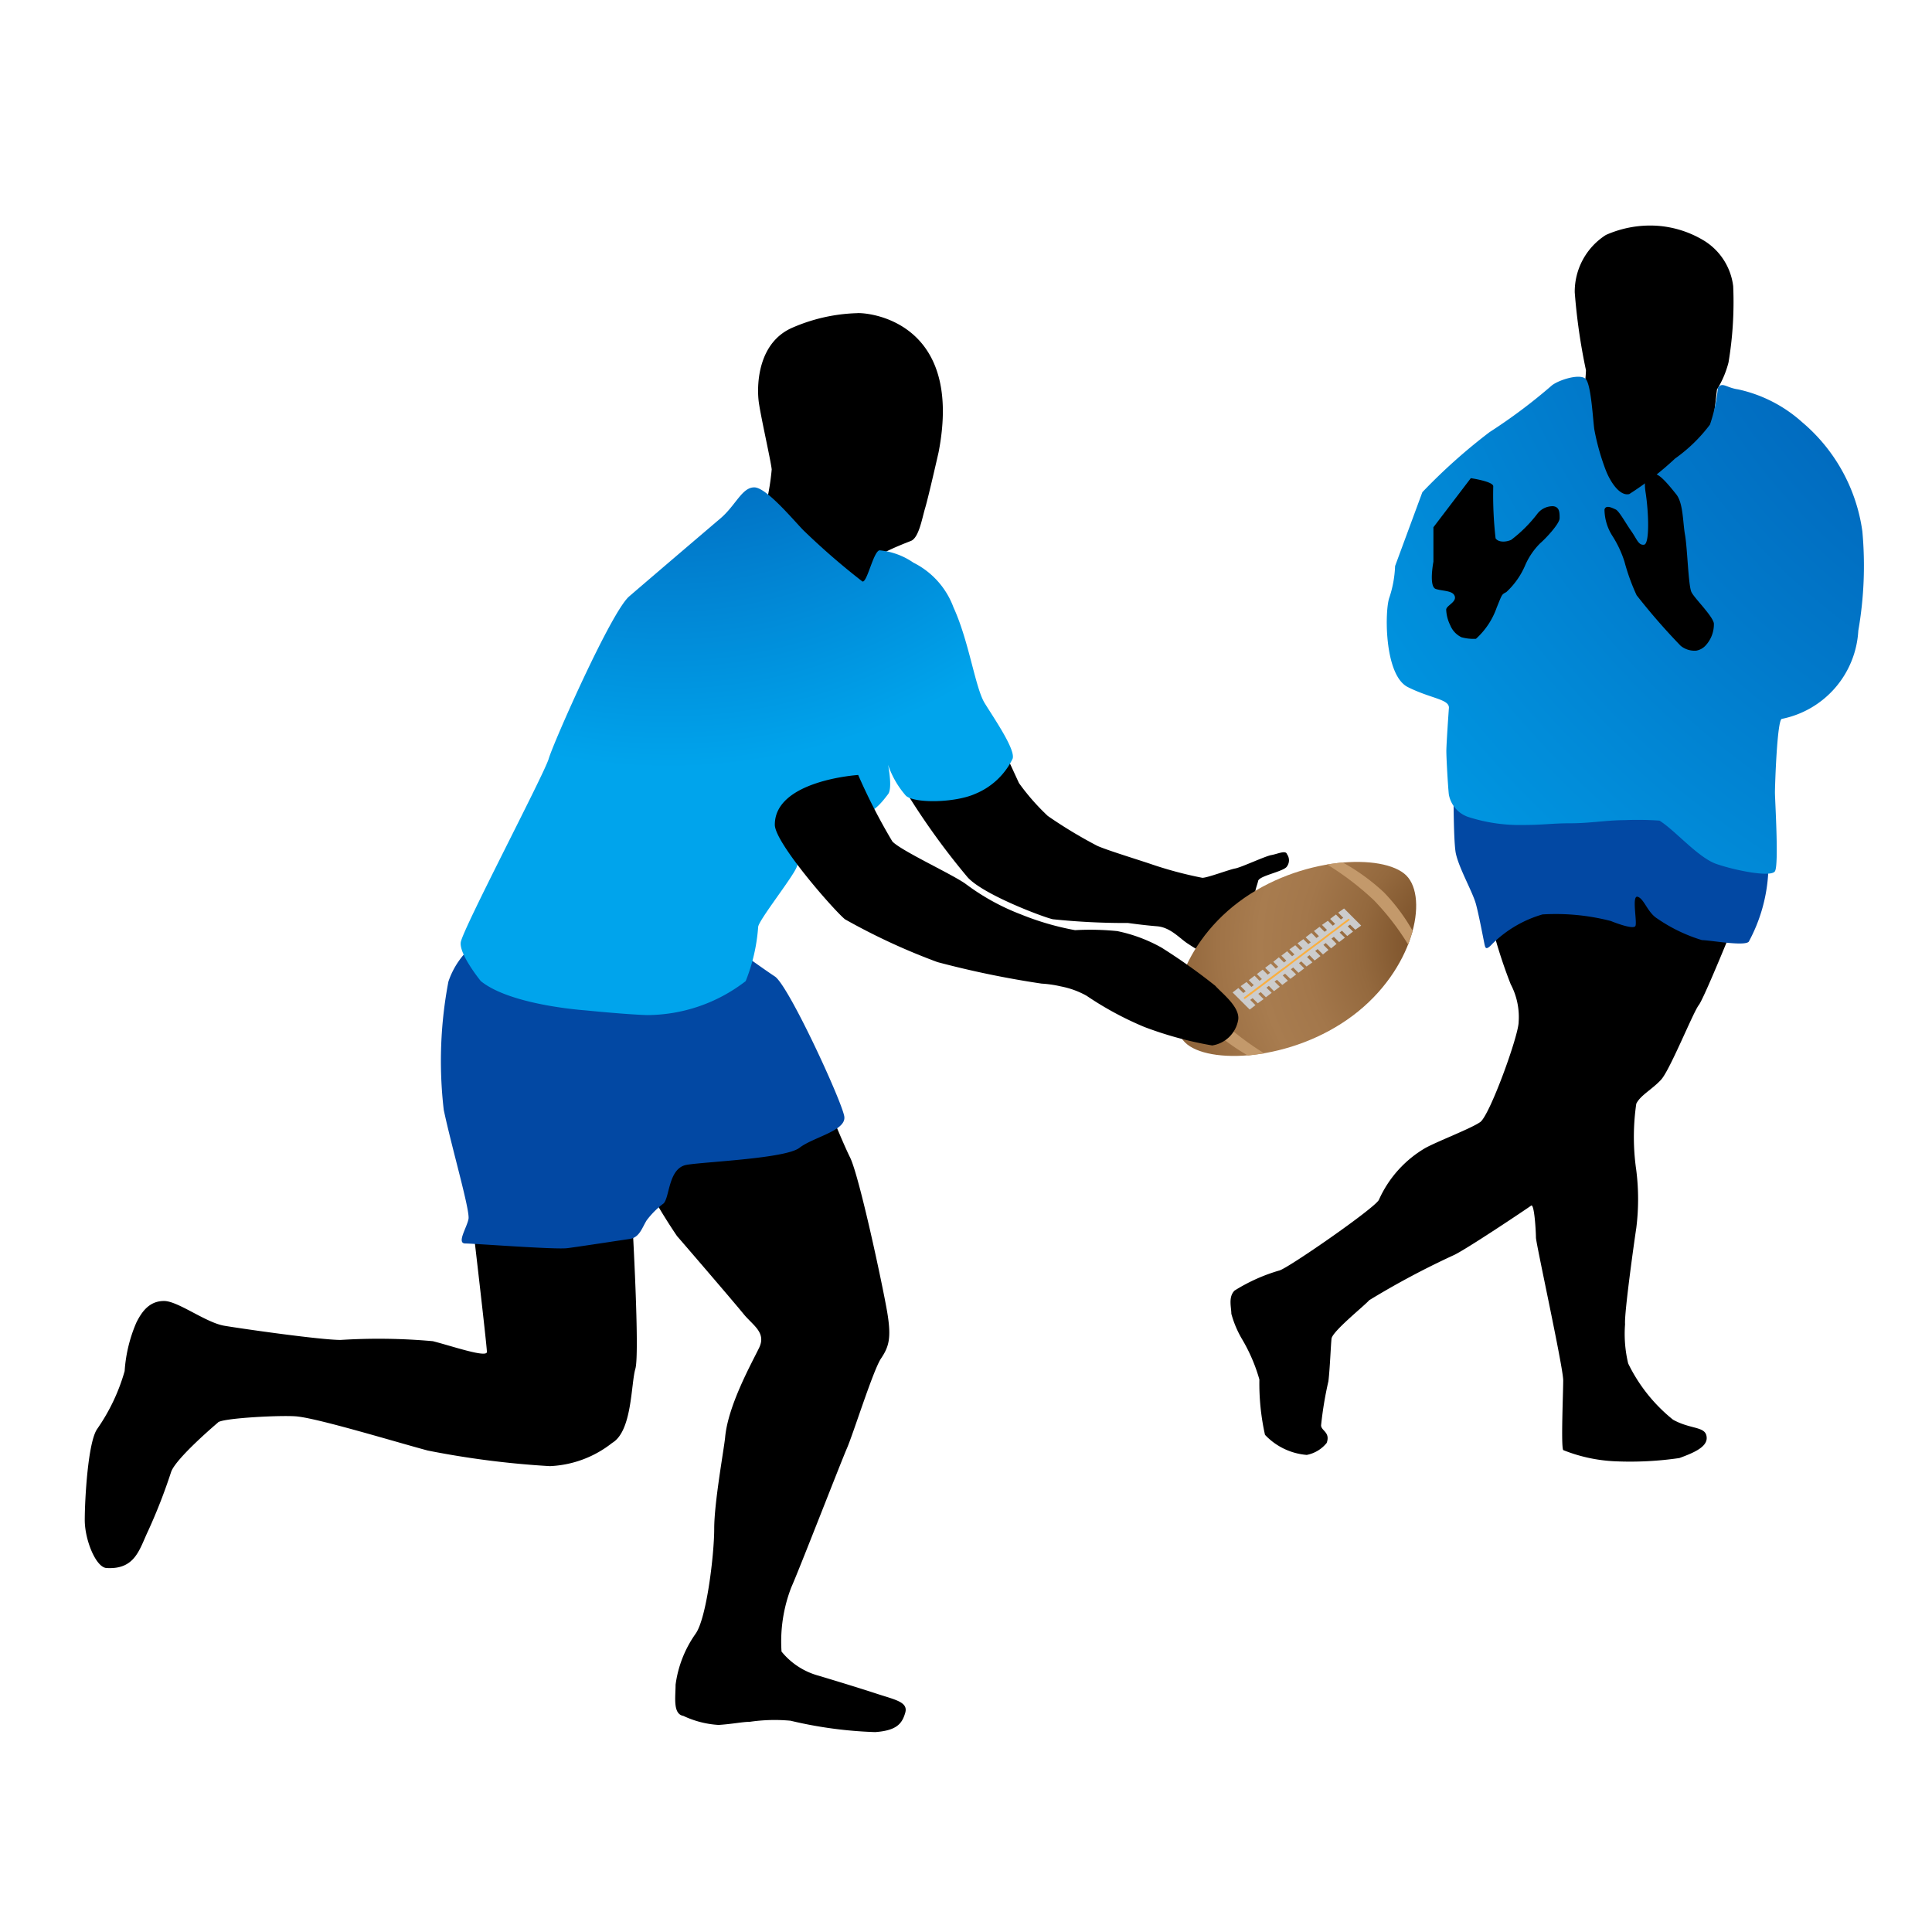 <svg xmlns="http://www.w3.org/2000/svg" xmlns:xlink="http://www.w3.org/1999/xlink" viewBox="0 0 124 124"><defs><style>.cls-1{fill:#0248a3;}.cls-2{fill:url(#radial-gradient);}.cls-3{fill:#c3996b;}.cls-4{fill:#faaf40;stroke:#ccc;stroke-width:0.25px;}.cls-5{fill:url(#radial-gradient-2);}.cls-6{fill:url(#radial-gradient-3);}</style><radialGradient id="radial-gradient" cx="94.39" cy="60.68" r="26.18" gradientUnits="userSpaceOnUse"><stop offset="0" stop-color="#603813"/><stop offset="0.13" stop-color="#7c522a"/><stop offset="0.27" stop-color="#94693e"/><stop offset="0.41" stop-color="#a3774b"/><stop offset="0.52" stop-color="#a87c4f"/><stop offset="0.62" stop-color="#9f7347"/><stop offset="0.8" stop-color="#855b32"/><stop offset="1" stop-color="#603813"/></radialGradient><radialGradient id="radial-gradient-2" cx="42.9" cy="12.33" r="36.99" gradientUnits="userSpaceOnUse"><stop offset="0" stop-color="#0248a3"/><stop offset="0.21" stop-color="#0255ae"/><stop offset="0.59" stop-color="#0179ca"/><stop offset="1" stop-color="#00a4ec"/></radialGradient><radialGradient id="radial-gradient-3" cx="37.22" cy="4.98" r="80.69" gradientTransform="matrix(-1, 0, 0, 1, 181.94, 0)" xlink:href="#radial-gradient-2"/></defs><g id="players"><path d="M41.37,75.86a36.31,36.31,0,0,0,2.08,3.47c.6.69,3.67,4.26,4.27,5s1.48,1.19,1,2.18-2,3.7-2.18,5.75c-.08.79-.7,4.17-.7,5.85s-.49,5.75-1.19,6.74a7.32,7.32,0,0,0-1.29,3.28c0,.79-.19,1.88.5,2a6.15,6.15,0,0,0,2.26.58c.91-.06,1.55-.2,2-.2a11,11,0,0,1,2.62-.07,27.15,27.15,0,0,0,5.43.73c1.39-.1,1.73-.55,1.93-1.24s-.63-.83-1.82-1.22-2.74-.86-3.74-1.16A4.62,4.62,0,0,1,50.16,106a9.64,9.64,0,0,1,.63-4.13c.49-1.09,3.17-8,3.57-8.92s1.68-5,2.18-5.75.69-1.29.4-3-1.79-8.72-2.38-9.91-1.89-4.46-1.89-4.46l-8.42,2.38Z"/><path d="M40.58,78.34s.49,8.52.2,9.51-.2,4-1.49,4.76a6.91,6.91,0,0,1-4,1.49,57.36,57.36,0,0,1-7.83-1c-1.88-.5-6.81-2-8.32-2.18-.79-.12-5,.09-5.16.39,0,0-2.7,2.28-3,3.17a35.45,35.45,0,0,1-1.47,3.77c-.56,1.17-.82,2.49-2.65,2.39-.69,0-1.42-1.79-1.42-3.08s.2-5,.8-5.85A12.39,12.39,0,0,0,8,88a9.39,9.39,0,0,1,.75-3.11c.39-.79.89-1.39,1.78-1.39s2.68,1.39,3.87,1.59,6.17.91,7.46.91a38.83,38.83,0,0,1,5.92.08c1.19.3,3.47,1.09,3.47.69s-.89-8-.89-8Z"/><path class="cls-1" d="M30.47,60.59A5.21,5.21,0,0,0,28.78,63a27.17,27.17,0,0,0-.3,8.23c.5,2.38,1.69,6.44,1.59,7s-.79,1.58-.2,1.58,5.75.4,6.54.3,3.37-.5,4-.59.79-.7,1.09-1.19a5.36,5.36,0,0,1,1.09-1.09c.4-.4.3-2.28,1.49-2.48s6.34-.4,7.23-1.09,3-1.09,2.88-2-3.57-8.42-4.46-9-4.55-3.23-4.55-3.23Z"/><path d="M49,33a15.83,15.83,0,0,0,.53-2.87c-.06-.6-.79-3.76-.85-4.5-.1-1.05,0-3.71,2.25-4.63A11.16,11.16,0,0,1,55,20.1c.6-.06,6.89.41,5.24,8.93,0,0-.66,2.91-.86,3.57s-.4,1.92-.92,2.12-2.18.86-2.18,1.12-.6,3-.6,3Z"/><path d="M72.4,59.24A44.72,44.72,0,0,1,67.58,59c-.5-.09-4.5-1.58-5.49-2.71A46.14,46.14,0,0,1,58,50.58c.07-.27,6.48-2.32,6.48-2.32s.73,1.59.92,2a14.42,14.42,0,0,0,1.85,2.11,29.73,29.73,0,0,0,3.18,1.92c.59.26,2.11.73,3.3,1.12a25.2,25.2,0,0,0,3.44.93c.33,0,1.72-.53,2.11-.6s1.92-.79,2.32-.86.92-.33,1-.06a.67.67,0,0,1,0,.79c-.19.33-1.78.59-1.85.93s-.39,1,0,.92a29,29,0,0,1,3.64,1l-3.11,4.3s-1.85-.6-2.71-.93a14.57,14.57,0,0,1-2.31-1.25c-.53-.33-1.12-1.06-2-1.13S72.4,59.24,72.4,59.24Z"/><path class="cls-2" d="M90.26,56.19c1.44,1.45.48,6.06-3.44,9S77.5,68.35,76.05,66.9s-.48-6.05,3.44-9S88.81,54.75,90.26,56.19Z"/><path class="cls-3" d="M88.83,57.28a12.14,12.14,0,0,1,1.84,2.47l-.29.88a16.18,16.18,0,0,0-2.21-2.86,18.4,18.4,0,0,0-3-2.29l1-.13A13.25,13.25,0,0,1,88.83,57.28Z"/><path class="cls-3" d="M77.5,65.81a13.58,13.58,0,0,0,2.6,1.94l1.05-.14a18.19,18.19,0,0,1-3-2.31A16.59,16.59,0,0,1,76,62.45l-.29.86A11.89,11.89,0,0,0,77.5,65.81Z"/><polygon class="cls-4" points="86.08 58.59 86.4 58.92 86.05 59.18 85.73 58.86 85.56 58.99 85.88 59.31 85.53 59.58 85.21 59.26 85.04 59.38 85.36 59.7 85.01 59.97 84.68 59.65 84.52 59.77 84.84 60.1 84.48 60.37 84.16 60.04 83.99 60.17 84.32 60.49 83.96 60.76 83.64 60.44 83.47 60.56 83.79 60.88 83.44 61.15 83.12 60.83 82.95 60.95 83.27 61.27 82.92 61.54 82.6 61.22 82.43 61.35 82.75 61.67 82.4 61.94 82.07 61.61 81.91 61.74 82.23 62.06 81.87 62.33 81.55 62.01 81.39 62.13 81.71 62.45 81.35 62.72 81.03 62.4 80.86 62.53 81.18 62.85 80.83 63.12 80.51 62.79 80.34 62.92 80.66 63.24 80.31 63.51 79.99 63.19 79.82 63.31 80.14 63.63 79.79 63.9 79.47 63.58 79.3 63.71 79.62 64.03 79.88 64.29 80.22 64.63 80.39 64.5 80.05 64.16 80.41 63.9 80.74 64.23 80.91 64.11 80.57 63.77 80.93 63.51 81.26 63.84 81.43 63.71 81.09 63.38 81.45 63.11 81.78 63.45 81.95 63.32 81.61 62.99 81.97 62.72 82.31 63.05 82.47 62.93 82.14 62.59 82.49 62.33 82.83 62.66 83 62.53 82.66 62.2 83.01 61.93 83.35 62.27 83.52 62.14 83.18 61.8 83.53 61.54 83.87 61.87 84.04 61.75 83.7 61.41 84.06 61.14 84.39 61.48 84.56 61.35 84.22 61.02 84.58 60.75 84.92 61.09 85.08 60.96 84.75 60.63 85.1 60.36 85.44 60.7 85.6 60.57 85.27 60.23 85.62 59.96 85.96 60.3 86.13 60.17 85.79 59.84 86.14 59.57 86.48 59.91 86.65 59.78 86.31 59.44 86.66 59.18 87 59.51 87.17 59.39 86.25 58.47 86.08 58.59"/><path class="cls-5" d="M37.6,64.85c-1.28-.1-5.07-.53-6.74-1.88,0,0-1.38-1.69-1.29-2.48s5.36-10.8,5.65-11.8,4-9.41,5.16-10.41,4.86-4.16,5.85-5,1.39-2,2.18-2,2.58,2.18,3.17,2.77a45.55,45.55,0,0,0,3.77,3.27c.3.1.69-1.88,1.09-2a4.55,4.55,0,0,1,2.18.79,5.23,5.23,0,0,1,2.58,2.88c1,2.18,1.39,5.15,2,6.14s2,3,1.79,3.57a4.6,4.6,0,0,1-2.42,2.26c-1.27.56-3.83.62-4.42.12A5.87,5.87,0,0,1,57,49.09s.3,1.49,0,1.88-.89,1.19-1.48,1.19-2.28-.1-3,.5a13.21,13.21,0,0,0-1.68,2.18.6.6,0,0,1,.3.79c-.2.6-2.48,3.47-2.48,3.87a11.56,11.56,0,0,1-.8,3.47,10.39,10.39,0,0,1-6.34,2.18C40.18,65.11,37.6,64.85,37.6,64.85Z"/><path d="M66.85,63.13a60.9,60.9,0,0,1-6.68-1.38A40.81,40.81,0,0,1,54.23,59c-.73-.6-4.51-4.92-4.5-6.07,0-2.85,5.35-3.19,5.35-3.19A38.31,38.31,0,0,0,57.27,54c.52.59,4,2.18,4.76,2.77a14.6,14.6,0,0,0,3.5,1.92A17.75,17.75,0,0,0,69,59.7a17.46,17.46,0,0,1,2.71.06,9.86,9.86,0,0,1,2.84,1.06A38,38,0,0,1,78,63.27c.4.46,1.65,1.39,1.46,2.24a2,2,0,0,1-1.66,1.59,23.41,23.41,0,0,1-4.36-1.19,21,21,0,0,1-3.7-2,5.5,5.5,0,0,0-1.65-.6A7.33,7.33,0,0,0,66.85,63.13Z"/><path d="M111.55,58.69s-2.16,5.36-2.52,5.82-1.85,4.17-2.42,4.79-1.33,1-1.59,1.54a14.8,14.8,0,0,0,0,4.27,14.85,14.85,0,0,1,0,3.71c-.08.5-.78,5.45-.72,6.17a8.14,8.14,0,0,0,.2,2.52,10.5,10.5,0,0,0,2.88,3.61c1.19.66,2.15.39,2.16,1.18,0,.63-1,1-1.75,1.28a21.79,21.79,0,0,1-4.11.21,10.16,10.16,0,0,1-3.35-.72c-.15-.26,0-3.65,0-4.48s-1.75-8.8-1.75-9.16-.1-2.21-.31-2.05S94,80.26,93.28,80.57a52.62,52.62,0,0,0-5.4,2.88c-.31.36-2.37,2-2.42,2.47s-.1,1.9-.2,2.73a23.37,23.37,0,0,0-.47,2.83c0,.35.61.44.36,1.13a2.17,2.17,0,0,1-1.28.77,4.14,4.14,0,0,1-2.68-1.29,15.14,15.14,0,0,1-.36-3.55,10.88,10.88,0,0,0-1.13-2.62,6.62,6.62,0,0,1-.67-1.6c0-.41-.21-1.08.21-1.49a11.36,11.36,0,0,1,2.88-1.29c.56-.15,6.12-4,6.38-4.53a7.29,7.29,0,0,1,3-3.34c.86-.46,2.89-1.23,3.5-1.65s2.47-5.55,2.47-6.43a4.51,4.51,0,0,0-.51-2.42A31.45,31.45,0,0,1,95.65,59l6.23-3.6,6.12.52Z"/><path class="cls-1" d="M93.3,48.27s-.07,5.54.14,6.51,1.08,2.47,1.29,3.25.51,2.41.56,2.62.1.36.52-.1A7.57,7.57,0,0,1,99,58.69a14.15,14.15,0,0,1,4.38.42s1.48.61,1.59.31-.26-2,.15-1.86.62,1,1.24,1.39a10.35,10.35,0,0,0,2.88,1.39c.51,0,2.72.41,3,.1a10.46,10.46,0,0,0,1.24-4.27c0-1.59.46-3.91-1.55-4.52S104,49.43,104,49.43l-3.86-.77Z"/><path d="M110.2,25a6.18,6.18,0,0,0,.74-1.74,23.47,23.47,0,0,0,.3-4.89,4,4,0,0,0-1.8-2.88,6.68,6.68,0,0,0-3.08-1,7,7,0,0,0-3.29.59,4.32,4.32,0,0,0-2,3.68,38,38,0,0,0,.72,5c0,.36-.16,1.8-.16,1.8l0,2.73.57,3.14,1.9,2,3.86.25s1.39-2.62,1.49-2.83S110.2,25,110.2,25Z"/><path class="cls-6" d="M106.51,52.67c1,.62,2.47,2.37,3.65,2.78s3.5.88,3.76.47,0-4.58,0-5.05.14-4.67.44-4.73a6.12,6.12,0,0,0,4.91-5.66,24.24,24.24,0,0,0,.26-6.38,11.17,11.17,0,0,0-3.86-7,9,9,0,0,0-4.12-2.11c-.77-.11-1-.5-1.29-.1a10.63,10.63,0,0,1-.51,2.36,10.08,10.08,0,0,1-2.24,2.18,20.13,20.13,0,0,1-2.94,2.28c-.6.15-1.22-.76-1.53-1.59a15,15,0,0,1-.71-2.54c-.09-.57-.2-2.9-.56-3.26s-1.69.05-2.16.41a35,35,0,0,1-4,3,36.37,36.37,0,0,0-4.32,3.86l-1.75,4.74a7.23,7.23,0,0,1-.36,2c-.31.78-.36,5,1.18,5.77s2.73.77,2.63,1.39c0,0-.16,2.26-.16,2.72s.1,2.22.16,2.78a1.88,1.88,0,0,0,1.23,1.44,10.72,10.72,0,0,0,3.45.52c1.44,0,1.9-.11,3.14-.11s2.31-.2,3.45-.2A19.68,19.68,0,0,1,106.51,52.67Z"/><path d="M94.73,41a4.84,4.84,0,0,0,1.33-2c.36-.88.31-.83.62-1a5,5,0,0,0,1.18-1.65,4.55,4.55,0,0,1,1-1.49c.31-.26,1.24-1.24,1.24-1.6s0-.72-.41-.77a1.24,1.24,0,0,0-1,.46,8.83,8.83,0,0,1-1.7,1.7c-.36.16-.83.16-1-.1a24.6,24.6,0,0,1-.15-3.34c0-.31-1.44-.52-1.44-.52L92,33.84l0,2.21s-.31,1.6.15,1.75,1.1.09,1.22.47-.55.6-.55.86a2.47,2.47,0,0,0,.26,1,1.46,1.46,0,0,0,.72.77A2.91,2.91,0,0,0,94.73,41Z"/><path d="M109.44,41.46A2,2,0,0,0,110,40c-.11-.51-1.24-1.59-1.44-2s-.26-2.83-.41-3.66-.11-2.05-.57-2.62-1-1.24-1.34-1.29-.82-.1-.62,1.19.26,3.29-.1,3.34-.46-.36-.82-.87-.78-1.29-1-1.39-.63-.32-.72,0a3.19,3.19,0,0,0,.51,1.7,7,7,0,0,1,.77,1.64,13.4,13.4,0,0,0,.78,2.16,41.2,41.2,0,0,0,2.83,3.25,1.41,1.41,0,0,0,1,.31A1.06,1.06,0,0,0,109.44,41.46Z"/></g></svg>